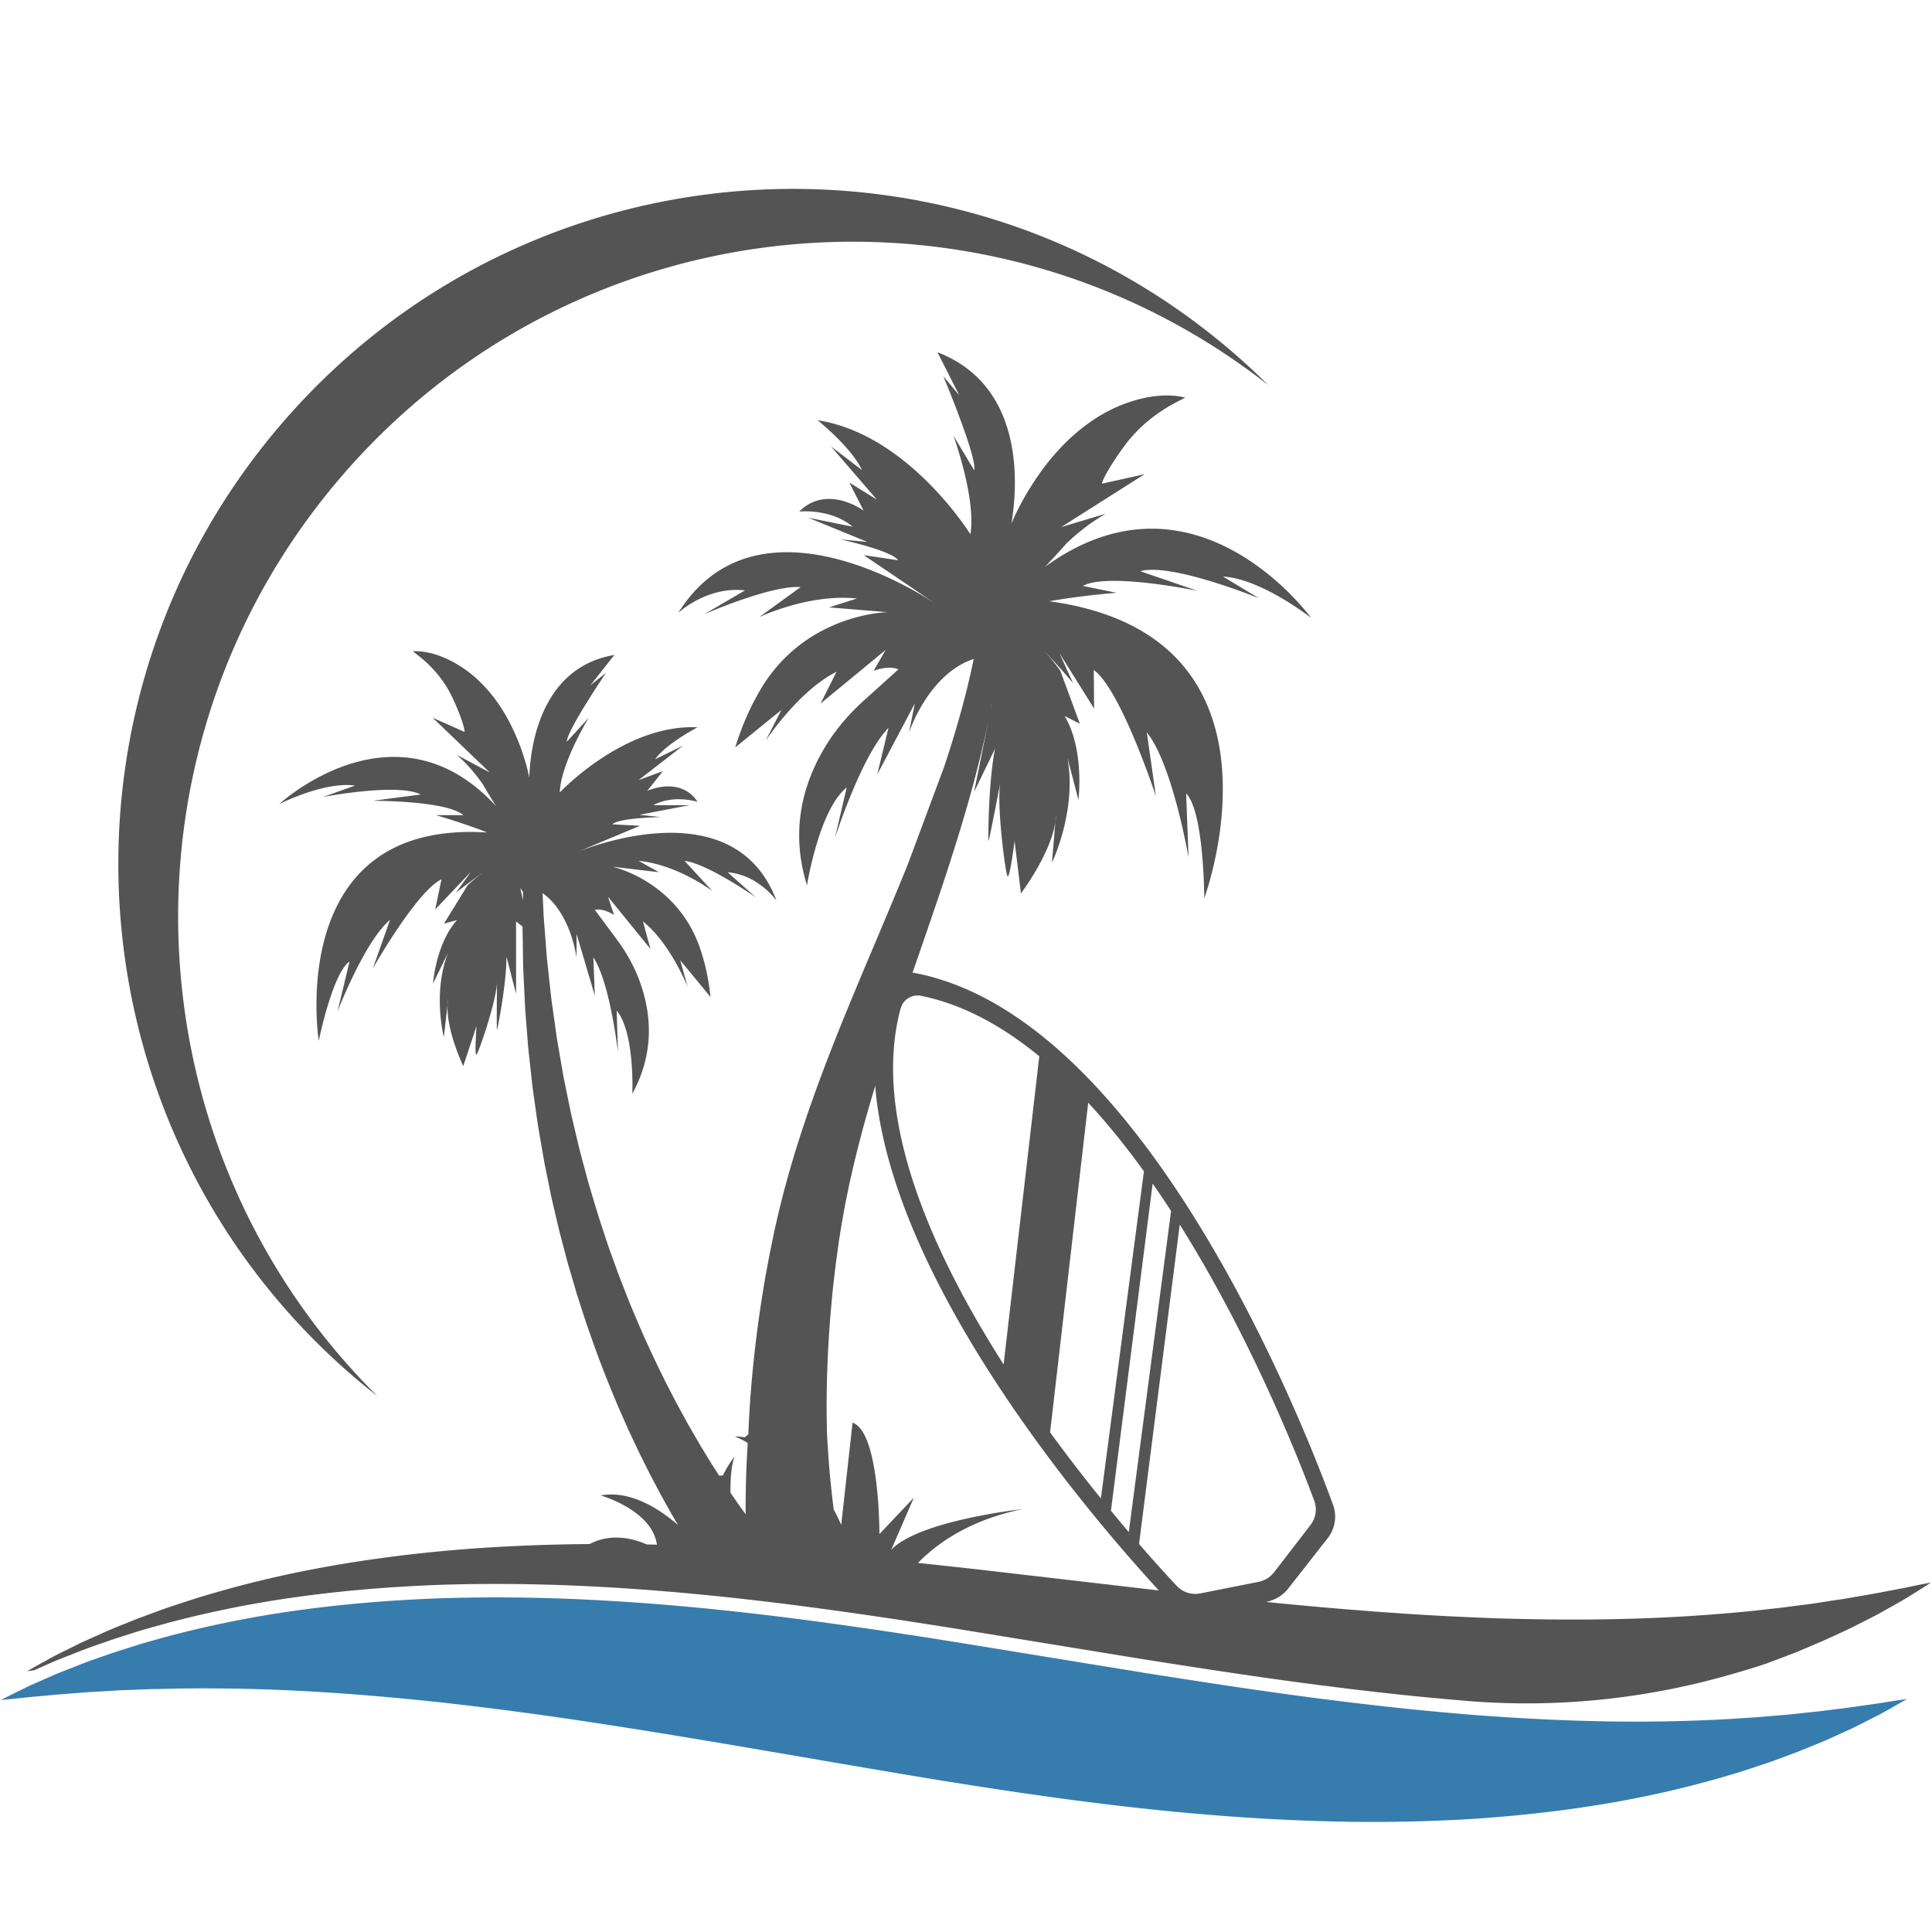 <?xml version="1.0" encoding="UTF-8"?>
<svg data-bbox="0.195 36.664 374.61 316.97" height="500" viewBox="0 0 375 375" width="500" xmlns="http://www.w3.org/2000/svg" data-type="color">
    <g>
        <defs>
            <clipPath id="4656f232-026b-4946-85b0-57791aae859f">
                <path d="M0 310h371v43.813H0Zm0 0"/>
            </clipPath>
        </defs>
        <path d="M255.09 291.285a4.926 4.926 0 0 1-.723 4.723l-7.054 9.144a5.07 5.07 0 0 1-3.04 1.883l-11.32 2.246a4.9 4.9 0 0 1-4.543-1.46 282.984 282.984 0 0 1-7.324-8.137l7.902-61.993c13.977 22.227 23.25 45.895 26.102 53.594Zm-39.457 1.95 8.094-63.5a200.814 200.814 0 0 1 3.578 5.32l-8.207 62.32a354.434 354.434 0 0 1-3.465-4.14Zm-11.813-15.22 7.399-63.976c3.808 4.11 7.422 8.61 10.816 13.313l-8.355 63.492a314.2 314.2 0 0 1-9.86-12.828Zm-29.015-82.257a3.417 3.417 0 0 1 3.98-2.469c8.133 1.645 15.809 5.883 22.942 11.73l-6.926 59.81c-14.031-21.95-25.633-48.075-19.996-69.071Zm33.672 10.8c-10.16-9.769-20.563-15.726-30.918-17.699-2.715-.52-5.422 1.16-6.168 3.82-2.852 10.165-2.164 22.141 2.043 35.602 3.425 10.965 9.214 23.02 17.207 35.828 13.87 22.227 30.39 40.508 36.847 47.34 1.61 1.703 3.973 2.43 6.313 1.95l12.05-2.485a7.155 7.155 0 0 0 2.344-.934 7.174 7.174 0 0 0 1.883-1.687l7.59-9.688c1.477-1.882 1.879-4.324 1.074-6.527-3.23-8.832-12.21-31.785-25.902-54.125-7.887-12.871-16.086-23.433-24.363-31.394" fill="#545454" data-color="1"/>
        <g clip-path="url(#4656f232-026b-4946-85b0-57791aae859f)">
            <path d="M.195 329.965s1.32-.695 3.817-1.918c.629-.3 1.312-.66 2.097-1.008.786-.348 1.645-.726 2.57-1.137.466-.203.954-.418 1.45-.636a33.8 33.8 0 0 1 1.562-.657c1.086-.425 2.235-.879 3.45-1.355a77.66 77.66 0 0 1 3.879-1.43c1.367-.469 2.793-1 4.3-1.46 1.504-.481 3.075-.993 4.711-1.477 1.645-.469 3.348-.942 5.117-1.426a211.287 211.287 0 0 1 24.149-4.824c8.941-1.266 18.707-2.102 29.027-2.438 10.317-.304 21.196-.133 32.352.547 11.172.656 22.625 1.79 34.164 3.242 11.535 1.457 23.152 3.203 34.676 5.067 11.425 1.863 22.851 3.726 34.093 5.562 11.192 1.77 22.164 3.461 32.778 4.848.668.086 1.328.176 1.988.262.66.082 1.32.16 1.977.246 1.316.164 2.625.332 3.925.496 1.305.148 2.602.297 3.895.445 1.289.16 2.57.297 3.848.434 5.113.574 10.105 1.015 14.98 1.437 9.738.766 18.969 1.215 27.516 1.344a326.4 326.4 0 0 0 23.414-.484c1.746-.118 3.441-.227 5.078-.336 1.64-.137 3.219-.266 4.738-.395 1.527-.101 2.977-.293 4.371-.434 1.395-.164 2.738-.261 4-.44 2.524-.321 4.801-.587 6.77-.888 1.972-.289 3.672-.5 5.031-.738 2.734-.441 4.215-.64 4.215-.64s-1.27.761-3.711 2.124c-.61.332-1.285.735-2.05 1.122-.767.386-1.602.812-2.505 1.27-.453.23-.926.464-1.414.71-.484.246-.988.504-1.52.734-1.062.48-2.19.993-3.378 1.532a81.036 81.036 0 0 1-3.809 1.62c-1.344.532-2.746 1.137-4.23 1.669-1.48.554-3.028 1.136-4.645 1.695a525.267 525.267 0 0 1-5.055 1.66 199.329 199.329 0 0 1-23.98 5.809c-8.91 1.594-18.668 2.758-29.004 3.39-10.336.598-21.25.7-32.457.23-11.215-.444-22.727-1.398-34.32-2.737-2.899-.332-5.805-.7-8.707-1.075-2.914-.359-5.813-.78-8.723-1.191-5.809-.816-11.64-1.742-17.414-2.656-11.535-1.883-22.98-3.875-34.195-5.793-11.215-1.907-22.2-3.766-32.82-5.375a745.223 745.223 0 0 0-30.618-4.078c-9.742-1.051-18.98-1.805-27.539-2.243a361.987 361.987 0 0 0-23.46-.445 513.5 513.5 0 0 1-5.099.11c-1.644.062-3.23.12-4.757.18-1.532.034-2.989.155-4.391.23-1.402.097-2.75.132-4.02.25-2.539.195-4.828.351-6.8.543-1.977.191-3.688.316-5.067.484-2.765.3-4.25.422-4.25.422" fill="#367dae" data-color="2"/>
        </g>
        <path d="m101.488 174.781-.492-2.441.516.797c-.004.476-.016 1.027-.024 1.644Zm-7.535-22.222Zm98.582-16.063.02-.012-.32 1.567c.105-.531.202-1.051.3-1.555Zm14.133-30.695c-1.945 1.883-3.242 3.46-3.68 4.015a43.14 43.14 0 0 1 3.68-4.015Zm163.953 202.203c-1.348.297-3.035.59-4.988.969-1.953.386-4.219.761-6.727 1.195-1.25.234-2.59.398-3.972.621-1.391.207-2.825.469-4.348.64l-4.715.61c-1.629.184-3.316.371-5.062.57a327.353 327.353 0 0 1-23.36 1.559c-8.547.27-17.789.242-27.55-.074-4.891-.2-9.899-.41-15.032-.746-1.281-.075-2.57-.153-3.867-.258a1572.43 1572.43 0 0 1-3.902-.266l-3.95-.316-1.984-.153c-.664-.054-1.332-.113-2-.171-10.664-.895-21.703-2.079-32.965-3.332a70322.692 70322.692 0 0 0-34.312-3.985 1206.17 1206.17 0 0 0-13.715-1.504c4.195-4.27 10.621-8.468 20.355-10.453 0 0-20.27 2.207-25.558 7.942l4.406-10.149-6.68 7.059s.07-19.848-5.215-21.614l-2.203 19.848s-.48-1.215-1.457-3c-.382-3.144-.773-6.617-1.03-10.379-.095-1.32-.18-2.683-.259-4.074-.09-3.234-.117-6.637-.027-10.176.117-5.105.418-10.496.953-16.066l.2-2.094c.07-.703.16-1.406.241-2.113.165-1.41.32-2.836.532-4.262.097-.715.199-1.43.297-2.148l.074-.543.02-.133.007-.067c.016-.082-.012.036-.004-.004l.043-.273c.063-.371.121-.738.18-1.11.117-.738.238-1.48.36-2.222.128-.707.257-1.414.382-2.121.137-.711.246-1.41.402-2.137.145-.719.293-1.441.446-2.164l.222-1.09.246-1.086c.165-.722.325-1.449.493-2.175.343-1.454.699-2.907 1.07-4.36.387-1.453.746-2.914 1.164-4.363 1.606-5.809 3.414-11.606 5.305-17.305 1.89-5.695 3.84-11.3 5.722-16.742 1.88-5.441 3.692-10.723 5.32-15.762 1.633-5.039 3.09-9.84 4.321-14.3 1.23-4.461 2.23-8.586 3.027-12.258.133-.625.262-1.23.387-1.824l-2.836 14.054 4.07-8.41c-1.332 6.602-1.351 17.719-1.27 17.918.087.195 2.263-11.207 2.263-11.207-.7 4.379.988 17.387 1.418 18.047.43.648 1.375-6.813 1.375-6.813l1.23 10.176s5.746-7.578 6.684-13.86l.129-1.562c0 .508-.051 1.032-.13 1.563l-.663 7.89s4.894-10.07 3.004-20.398l2.136 8.207s1.235-9.7-2.676-16.277l2.95 1.5-3.797-10.305a48.345 48.345 0 0 0-3.23-3.977 191.826 191.826 0 0 1 5.695 6.383l-2.621-5.785 6.714 10.734-.054-7.488c5.304 3.922 12.05 24.488 12.05 24.488l-1.757-12.367c4.988 6.16 8.097 24.293 8.097 24.293l-.465-12.441c3.485 3.55 3.516 20.332 3.516 20.332s18.957-50.969-30.101-57.637c0 0 5.476-1.02 13.082-1.644l-6.551-1.325c4.797-2.68 22.25.942 22.25.942l-11.106-3.801c6.035-1.723 23.07 5.258 23.07 5.258l-7.019-4.227c7.5.434 17.11 8.028 17.11 8.028s-22.446-31.13-51.657-9.907c0 0 1.73-1.77 4.242-4.613 1.98-1.875 4.567-3.996 7.563-5.703l-8.652 2.594 16.16-10.25c-.309.039-.64.117-.992.218l-7.22 1.598c-.167-.39 1.677-3.758 4.364-7.379 2.809-3.777 6.55-6.726 10.777-8.8.336-.165.66-.34.97-.528a3.373 3.373 0 0 0-.231-.05c.316-.005.496-.005.496-.005a3.901 3.901 0 0 0-.524-.004c-5.914-1.312-13.183 1.301-17.937 4.657-10.547 7.18-15.543 19.914-15.543 19.914 1.023-5.824 3.312-26.528-14.336-33.305l4.242 8.367-3.105-3.707s6.625 15.813 5.996 18.262l-4.035-6.734s4.433 12.132 3.293 19.144c0 0-12.012-19.422-29.653-22.133 0 0 6.621 5.32 8.594 9.657l-6.012-4.586 8.914 10.328-5.336-3.297 2.766 5.441s-7.07-5.23-12.5.184c0 0 6.066-.668 10.398 2.941l-8.625-1.742 11.461 4.692-5.254-.497s9.973 2.176 11.223 4.051l-6.668-.984 9.23 6.25 4.551 3.082c-3.82-2.543-34.808-22.05-49.796 1.875 0 0 5.539-5.223 12.957-4.371l-7.926 4.636s13.015-5.703 18.715-5.273l-8.036 5.832s9.594-4.61 18.97-3.617l-5.407 1.723 11.375.93s-16.973.198-25.535 16.546c-1.508 2.723-2.883 5.93-4.055 9.707l8.957-7.273-3.055 5.98s6.329-9.664 13.766-13.402l-3.101 6.18 12.625-10.403-2.333 4.05c1.747-.632 3.434-.847 4.829-.292l-6.657 5.996c-2.89 2.606-5.449 5.57-7.476 8.89-4.387 7.192-6.946 16.34-3.621 27.044 0 0 2.312-14.664 7.707-19l-2.285 9.816s5.18-16.105 10.398-21.379l-2.187 9.04 7.3-13.794-1.152 5.707s3.738-11.441 12.586-14.332a217.22 217.22 0 0 1-.633 2.906c-.152.653-.316 1.336-.484 2.055-.086.363-.176.73-.266 1.106l-.297 1.148-.633 2.434c-.238.836-.484 1.703-.734 2.601a221.132 221.132 0 0 1-2.66 8.567l-7.067 18.988c-1.746 4.324-3.632 8.824-5.593 13.469-2.235 5.297-4.559 10.777-6.852 16.41-2.293 5.629-4.531 11.418-6.594 17.312-.527 1.47-1.004 2.957-1.504 4.438a371.463 371.463 0 0 0-1.421 4.476l-.668 2.25-.332 1.125-.317 1.13-.62 2.257c-.212.746-.392 1.535-.59 2.293-.192.766-.384 1.535-.571 2.297-.168.73-.34 1.465-.504 2.191-.086.364-.168.73-.254 1.094l-.062.27-.07.351-.118.559c-.152.746-.308 1.492-.46 2.238-.321 1.484-.583 2.969-.856 4.445-.133.739-.281 1.473-.403 2.207-.12.735-.238 1.47-.359 2.196a237.667 237.667 0 0 0-2.14 16.949c-.34 3.719-.555 7.309-.692 10.738-.266.227-.402.34-.672.567a17.671 17.671 0 0 0-2.008-.18s1.004.34 2.563 1.289c-.051.871-.102 1.734-.145 2.582-.218 4.05-.27 7.816-.27 11.246a146.962 146.962 0 0 1-2.925-4.16c-.04-2.582.129-5.188.777-6.984 0 0-1.11 1.234-2.234 3.613-.336.023-.41.031-.746.05-.485-.753-.977-1.527-1.48-2.308-.489-.797-.981-1.605-1.481-2.426l-.758-1.242c-.246-.422-.492-.851-.742-1.277-.496-.86-1-1.73-1.512-2.613-.488-.895-.988-1.797-1.488-2.711l-.754-1.383c-.246-.469-.488-.938-.734-1.41-.489-.95-.985-1.907-1.485-2.872-1.918-3.898-3.863-7.96-5.629-12.183-.441-1.059-.906-2.11-1.336-3.184-.421-1.07-.847-2.148-1.27-3.23-.21-.54-.425-1.082-.636-1.621-.215-.54-.402-1.09-.601-1.637-.399-1.098-.793-2.195-1.192-3.289-.41-1.098-.758-2.211-1.129-3.316-.363-1.11-.73-2.215-1.093-3.32-.7-2.223-1.34-4.45-2.008-6.657-.598-2.23-1.192-4.438-1.774-6.621-.523-2.203-1.035-4.375-1.543-6.52-.468-2.148-.879-4.273-1.312-6.351-.102-.52-.219-1.031-.309-1.551a157.03 157.03 0 0 0-.265-1.539l-.52-3.027c-.168-1-.355-1.98-.5-2.953l-.402-2.872c-.133-.945-.266-1.87-.395-2.78-.062-.458-.125-.907-.187-1.356-.063-.446-.102-.89-.157-1.332-.187-1.754-.375-3.442-.546-5.047-.047-.399-.086-.793-.133-1.184a24.6 24.6 0 0 1-.106-1.16c-.062-.758-.117-1.5-.172-2.219-.109-1.433-.214-2.777-.312-4.02-.043-.62-.106-1.218-.129-1.788-.023-.57-.047-1.114-.07-1.63-.043-.91-.078-1.726-.114-2.452 5.59 4.03 6.59 12.586 6.59 12.586v-4.66l3.547 11.976-.285-7.438c3.258 4.965 4.773 18.415 4.773 18.415l-.242-8.059c3.543 4.254 3.035 16.121 3.035 16.121 4.329-7.914 3.739-15.531 1.403-21.89-1.055-2.868-2.563-5.551-4.383-8.004l-4.305-5.801c1.18-.215 2.473.219 3.739.992L118 174.039l8.254 10.16-1.453-5.34c5.242 4.118 8.676 12.696 8.676 12.696l-1.45-5.176 5.875 7.125c-.324-3.145-.894-5.879-1.644-8.254-4.133-14.176-17.406-17.027-17.406-17.027l9.066 1.078-3.969-2.211c7.508.71 14.309 5.847 14.309 5.847l-5.383-5.847c4.535.566 13.844 7.101 13.844 7.101l-5.485-4.89c5.953.508 9.47 5.48 9.47 5.48-7.966-21.136-35.356-10.754-38.755-9.37l4.055-1.692 8.23-3.438-5.382-.285c1.273-1.273 9.441-1.398 9.441-1.398l-4.203-.446 9.73-1.859h-7.035c3.965-2.145 8.617-.66 8.617-.66-3.398-5.106-9.777-2.125-9.777-2.125l3.035-3.828-4.71 1.734 8.628-6.684-5.437 2.645c2.23-3.086 8.261-6.207 8.261-6.207-14.265-.676-26.754 12.652-26.754 12.652.215-5.68 5.614-14.496 5.614-14.496l-4.23 4.645c-.106-2.02 7.59-13.371 7.59-13.371l-3.024 2.414 4.652-5.887c-14.914 2.516-16.395 19.113-16.512 23.844 0 0-1.902-10.778-9.039-18.082-3.195-3.383-8.484-6.586-13.328-6.492a3.199 3.199 0 0 0-.41-.086s.14.03.387.086h-.192c.223.207.465.402.711.593 2.875 2.188 5.278 4.946 6.844 8.203 1.644 3.414 2.633 6.575 2.437 6.864l-5.41-2.399a5.254 5.254 0 0 0-.742-.332l11.05 10.602-6.374-3.403c2.082 1.813 3.77 3.887 5.027 5.672a110.74 110.74 0 0 0 2.598 4.29c-19.55-21.278-42.078-.426-42.078-.426s8.738-4.43 14.687-3.579l-6.172 2.204s14.461-2.774 18.926-.47l-9.316 1.22s14.265-.07 17.605 2.789h-5.347c5.863 1.699 9.996 3.37 9.996 3.37-39.528-2.554-32.727 40.423-32.727 40.423s2.68-13.157 5.973-15.387l-2.328 9.684s5.304-13.727 10.191-17.77l-3.336 9.422s8.543-15.059 13.324-17.293l-1.226 5.863 6.965-7.351-2.973 4.117a150.538 150.538 0 0 1 5.477-4.098 36.724 36.724 0 0 0-3.16 2.606l-4.61 7.48 2.55-.71c-4.109 4.538-4.675 12.339-4.675 12.339l2.977-6.098c-3.118 7.801-.872 16.473-.872 16.473l.727-6.293c.02-.43.066-.848.145-1.242L86.875 195c-.258 5.074 3.047 11.926 3.047 11.926l2.574-7.781s-.437 6 0 5.558c.442-.45 3.824-10.379 3.969-13.926 0 0-.098 9.29 0 9.145.097-.145 1.84-8.86 1.84-14.25l1.863 7.238v-14.05s.625.492 1.254.984c.004.328.012.66.016 1.004l.062 4.047.035 2.238c.004.383.016.773.04 1.164.019.394.034.797.054 1.2l.246 5.108c.023.446.035.895.07 1.348l.106 1.371c.074.926.148 1.867.222 2.828l.23 2.926c.087.988.216 1.988.317 3.004l.344 3.094c.055.523.113 1.047.172 1.578.055.527.144 1.055.215 1.586.304 2.129.59 4.308.933 6.52.383 2.206.77 4.449 1.16 6.718.461 2.262.926 4.55 1.391 6.856.543 2.289 1.063 4.613 1.633 6.925l.914 3.47c.309 1.16.598 2.323.95 3.468.34 1.152.675 2.305 1.015 3.453.172.578.328 1.156.516 1.727l.55 1.707c.367 1.14.735 2.277 1.106 3.41.375 1.133.785 2.246 1.176 3.363 1.554 4.477 3.304 8.809 5.054 12.984.457 1.04.91 2.063 1.364 3.082.222.508.445 1.016.671 1.52.235.5.47.996.7 1.488.464.989.925 1.965 1.382 2.93.477.953.95 1.898 1.414 2.832.23.465.461.93.696 1.387l.71 1.351c.477.899.942 1.781 1.403 2.645.48.86.95 1.703 1.41 2.531.235.414.457.828.692 1.23.234.403.468.797.699 1.196.172.297.344.586.515.879-3.597-3.13-9.238-6.805-15.03-5.75 0 0 9.991 2.808 10.933 9.558-.649-.011-1.297-.027-1.95-.039-2.476-1.09-6.87-2.328-11.105-.082-8.27.059-16.328.39-24.058.977-10.293.808-20.008 2.097-28.887 3.77a210.767 210.767 0 0 0-23.899 5.929 457.441 457.441 0 0 0-5.043 1.66c-1.617.559-3.16 1.145-4.64 1.692-1.485.53-2.887 1.128-4.23 1.656a81.34 81.34 0 0 0-3.81 1.605c-1.19.535-2.32 1.04-3.382 1.516-.531.23-1.04.48-1.531.726l-1.418.704c-.907.453-1.746.87-2.52 1.253-.765.383-1.433.774-2.047 1.102-2.437 1.34-3.722 2.094-3.722 2.094s.472-.063 1.375-.192c.64-.28 1.32-.582 2.039-.898.465-.203.953-.418 1.449-.64.504-.22 1.023-.45 1.562-.657 1.086-.422 2.235-.875 3.45-1.355a86.28 86.28 0 0 1 3.879-1.43c1.367-.465 2.793-.996 4.3-1.461 1.504-.48 3.075-.988 4.711-1.473 1.645-.468 3.348-.941 5.117-1.425a210.445 210.445 0 0 1 24.149-4.825c8.941-1.265 18.707-2.101 29.027-2.441 10.317-.3 21.196-.133 32.352.547 11.172.66 22.625 1.793 34.164 3.246 11.535 1.453 23.152 3.203 34.676 5.066 11.425 1.864 22.851 3.727 34.093 5.563 11.192 1.77 22.164 3.457 32.778 4.847.668.086 1.328.172 1.988.262.66.082 1.32.16 1.977.242 1.316.168 2.625.332 3.925.496 1.305.149 2.602.297 3.895.45 1.289.16 2.57.297 3.848.433 5.113.57 10.105 1.012 14.98 1.434.09.008.18.015.27.02 16.808 1.32 33.714-.387 49.94-4.97 3.302-.933 6.161-1.796 7.958-2.445a465.69 465.69 0 0 0 4.973-1.89c1.59-.633 3.109-1.29 4.562-1.91 1.461-.598 2.832-1.266 4.152-1.864a74.382 74.382 0 0 0 3.727-1.793c1.168-.59 2.27-1.152 3.305-1.68a30.079 30.079 0 0 0 1.488-.808c.477-.266.934-.523 1.379-.773a612.96 612.96 0 0 0 2.441-1.383c.746-.422 1.403-.856 2-1.215 2.375-1.473 3.61-2.297 3.61-2.297s-1.473.274-4.184.84" fill="#545454" data-color="1"/>
        <path d="M67.316 91.281c46.114-52.336 124.66-59.031 178.836-16.539a132.468 132.468 0 0 0-5.648-5.3c-54.227-47.887-136.961-42.696-184.793 11.59C7.879 135.32 13.059 218.147 67.289 266.038a133.138 133.138 0 0 0 5.957 4.945C24.371 222.476 21.203 143.62 67.316 91.28" fill="#545454" data-color="1"/>
    </g>
</svg>
